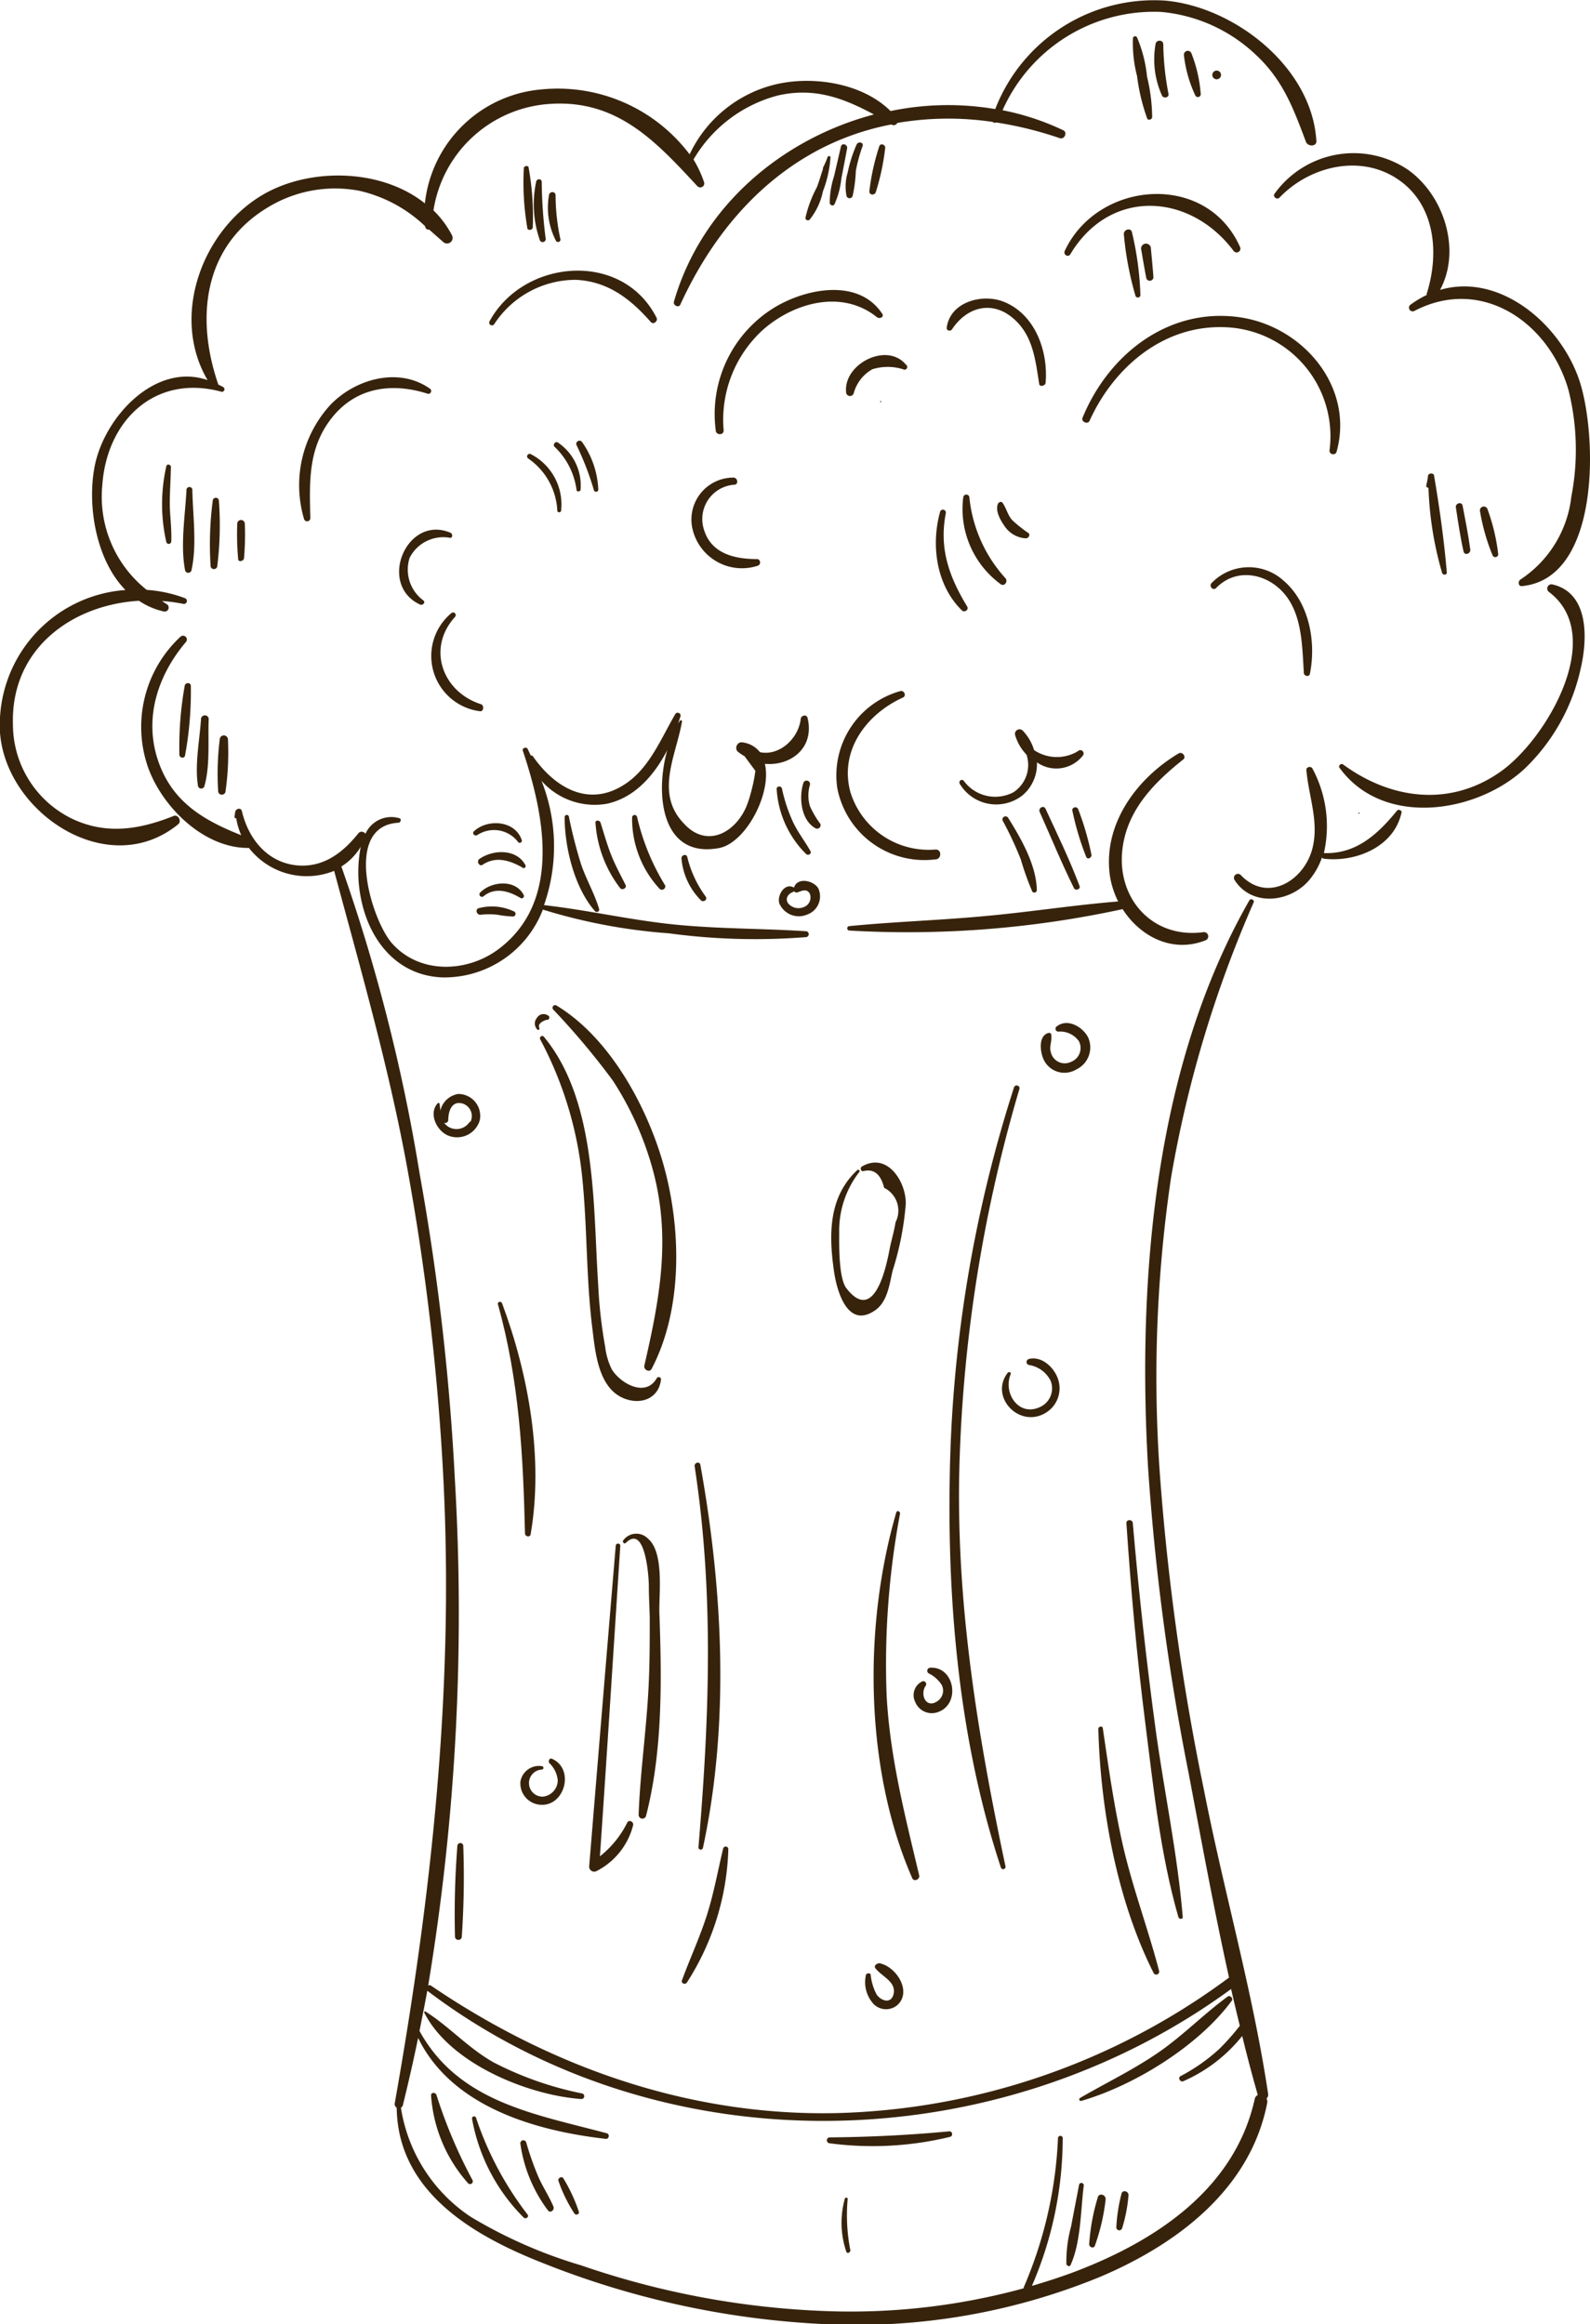 <svg xmlns="http://www.w3.org/2000/svg" viewBox="0 0 138.8 202.83"><defs><style>.cls-1{fill:#37230c;}</style></defs><g id="R&#xE9;teg_2" data-name="R&#xE9;teg 2"><g id="OBJECTS"><g id="&#x421;&#x43B;&#x43E;&#x439;_5" data-name="&#x421;&#x43B;&#x43E;&#x439; 5"><path class="cls-1" d="M81.65,74.14a7.15,7.15,0,0,1-7.41-5c-1-3.67,1.43-6.84,4.59-8.27.32-.15.1-.64-.23-.56a7.64,7.64,0,0,0-5.51,8.46,7.74,7.74,0,0,0,8.55,6.23C82.21,75,82.24,74.1,81.65,74.14Z"></path><path class="cls-1" d="M94.09,65.56a3.56,3.56,0,0,1-3.82-.1,4.22,4.22,0,0,0-1-1.71.4.4,0,0,0-.66.38,4.15,4.15,0,0,0,1,1.73,2.85,2.85,0,0,1-1.14,3.28,3.41,3.41,0,0,1-4.34-1c-.16-.19-.48,0-.35.26a3.71,3.71,0,0,0,5.49,1,3.56,3.56,0,0,0,1.25-2.87,2.94,2.94,0,0,0,4-.58A.29.29,0,0,0,94.09,65.56Z"></path><path class="cls-1" d="M105.05,81.35c-4.44.6-7.61-2.95-7.06-7.3.43-3.39,2.75-5.74,5.3-7.77.3-.24-.08-.72-.4-.53-3.69,2.2-6.63,6.2-6,10.68a7.63,7.63,0,0,0,.72,2.24c-3.83.31-7.64.91-11.46,1.26-4,.38-8,.5-12,.89-.24,0-.26.38,0,.39A88.49,88.49,0,0,0,98,79.34c1.53,2.39,4.35,3.87,7.24,2.72A.37.37,0,0,0,105.05,81.35Z"></path><path class="cls-1" d="M121.94,70.76c-1.63,2-3.52,3.77-6.31,3.69,0,0,0,0-.06,0a10.63,10.63,0,0,0-1-7.38c-.12-.24-.55-.15-.53.13.2,2.32,1.14,4.57.51,6.91-.76,2.79-3.93,4.7-6.24,2.25a.35.35,0,0,0-.55.42c1.5,2.38,4.88,2,6.55,0a6.21,6.21,0,0,0,1.09-1.94.27.27,0,0,0,.18.1c2.73.32,6.1-1,6.76-4C122.44,70.8,122.12,70.54,121.94,70.76Z"></path><path class="cls-1" d="M118.63,70.91c-.07,0-.07.1,0,.1S118.69,70.91,118.63,70.91Z"></path><path class="cls-1" d="M135.51,51a.37.37,0,0,0-.28.67c5.06,3.84-.25,12.88-4.25,15.68-4.42,3.11-9.58,2.41-13.74-.64-.17-.13-.44.12-.31.29,3.79,5.23,11.94,4,16.16.09A17.21,17.21,0,0,0,138,58.29C138.58,55.77,138.74,51.73,135.51,51Z"></path><path class="cls-1" d="M137.83,33.08c-1.72-4.94-7-9.29-12.12-7.78,1.88-3.49.34-8.3-2.85-10.52a8.5,8.5,0,0,0-11.6,2.13c-.18.25.21.56.43.34,2.6-2.72,7-3.83,10.3-1.63s3.68,6.45,2.56,10a.27.27,0,0,0,0,.12,8.79,8.79,0,0,0-1.39.83.32.32,0,0,0,.32.56c5.9-3.07,11.79,1.06,13.45,6.94a21.52,21.52,0,0,1,.24,9.28,10,10,0,0,1-4.45,7.23c-.22.16-.19.61.14.57C139.83,50.48,139.42,37.64,137.83,33.08Z"></path><path class="cls-1" d="M101.68.05a14.87,14.87,0,0,0-14.8,9.47,24.64,24.64,0,0,0-9.14.17c-2.5-2.48-6.88-3.11-10.14-2.3a11.18,11.18,0,0,0-7.4,6.08,14.42,14.42,0,0,0-13-5.66,11.19,11.19,0,0,0-10.11,9.94c-3.88-3.1-10.22-3.14-14.29-.67-5.25,3.19-7.9,10.61-4.68,16.09-4.57-1.57-9,3.21-9.85,7.49-.67,3.39.07,8.16,2.68,10.83A11.81,11.81,0,0,0,0,63.93c.51,7,9.43,13,15.56,8,.32-.27,0-.88-.41-.72-2.95,1.18-5.85,1.66-8.84.25a9.16,9.16,0,0,1-5.18-8.24c-.2-6.6,5.15-10.44,11-10.79a6.41,6.41,0,0,0,2.15.93.35.35,0,0,0,.27-.64c-.14-.08-.27-.18-.4-.27A14.7,14.7,0,0,1,16,52.7a.26.26,0,0,0,.14-.5,11.63,11.63,0,0,0-3.33-.72,10.37,10.37,0,0,1-3.88-9.12c.39-5.69,4.62-9.73,10.37-8.18a.22.22,0,0,0,.18-.4c-.14-.09-.28-.14-.42-.22-2-5.77-1.34-12.09,4.37-15.49a11.27,11.27,0,0,1,7.94-1.42,12.25,12.25,0,0,1,5.74,3.09v0a.31.31,0,0,0,.36.3l1.21,1.07a.49.49,0,0,0,.77-.59,8.52,8.52,0,0,0-1.61-2.16,11,11,0,0,1,10.31-9.3c5.8-.33,9.15,3.33,12.73,7.19a.35.35,0,0,0,.59-.33,10,10,0,0,0-.93-2,12.08,12.08,0,0,1,7.34-5.58c3.23-.75,5.78.24,8.41,1.65-8,2.11-15.05,8-17.46,16.34-.09.32.42.57.56.25C62,20.88,66,15.91,71.61,13a23,23,0,0,1,6.16-2.13l.06,0a.35.35,0,0,0,.5-.14,26.38,26.38,0,0,1,8.32-.09.33.33,0,0,0,.33.05,32.49,32.49,0,0,1,5.54,1.37c.4.14.69-.51.3-.69a22.27,22.27,0,0,0-5.3-1.75,14.47,14.47,0,0,1,13.82-8.58,13.8,13.8,0,0,1,8.34,3.79C112,7,112.92,9.49,114,12.37c.17.46,1,.44.91-.12C114.5,5.83,107.73.57,101.68.05Z"></path><path class="cls-1" d="M37.56,33.94c-2.71-1.94-6.48-.9-8.68,1.35a10.38,10.38,0,0,0-2.34,10,.28.28,0,0,0,.55-.07c-.07-3-.21-5.88,1.64-8.44,2.11-2.94,5.35-3.47,8.63-2.41A.25.25,0,0,0,37.56,33.94Z"></path><path class="cls-1" d="M57.31,27.72c-3-5.9-11.61-5.11-14.57.31a.24.24,0,0,0,.41.25,8.5,8.5,0,0,1,7.11-3.86c2.81.13,4.77,1.66,6.55,3.68C57.05,28.38,57.47,28,57.31,27.72Z"></path><path class="cls-1" d="M77,27.36c-2.08-3.11-6.64-2.18-9.37-.54a10.9,10.9,0,0,0-5.15,10.73c0,.44.72.47.69,0a10.62,10.62,0,0,1,3.48-8.81c2.72-2.36,6.88-3.49,9.9-1.06C76.81,27.87,77.22,27.65,77,27.36Z"></path><path class="cls-1" d="M66.05,48.79c-1.88,0-3.92-.46-4.57-2.49a3,3,0,0,1,2.65-4c.36-.05.26-.6-.08-.62a3.66,3.66,0,0,0-3.61,4.43,4.43,4.43,0,0,0,5.68,3.27C66.45,49.31,66.43,48.78,66.05,48.79Z"></path><path class="cls-1" d="M39.32,46.49c-3.82-1.61-6.4,4.53-2.65,6.27.22.1.51-.18.29-.36a3.34,3.34,0,0,1-1.2-3.72,3.29,3.29,0,0,1,3.49-1.75C39.53,47,39.54,46.58,39.32,46.49Z"></path><path class="cls-1" d="M42,61.46c-3.36-1.06-4.78-4.87-2.28-7.62a.23.23,0,0,0-.32-.33,4.86,4.86,0,0,0,2.51,8.56C42.22,62.11,42.28,61.56,42,61.46Z"></path><path class="cls-1" d="M87.64,26.34c-1.88-.76-4.72,0-5,2.28,0,.26.33.31.46.13,1.32-2,3.57-2.59,5.46-.87,1.62,1.46,1.83,3.56,2.15,5.58,0,.35.54.24.57-.06C91.51,30.65,90.37,27.44,87.64,26.34Z"></path><path class="cls-1" d="M108.26,21.58c-2.92-6.64-12.43-5.84-15.31.31-.16.33.3.62.49.29,3.47-5.79,10.44-5.36,14.25-.28A.33.33,0,0,0,108.26,21.58Z"></path><path class="cls-1" d="M108.24,27.69c-6.22-.9-11.47,3.23-13.74,8.77-.14.35.45.61.61.27,2.08-4.6,6.32-8.28,11.59-8.18a9.53,9.53,0,0,1,9.36,10.78c0,.36.53.43.62.09C118.24,33.77,113.76,28.5,108.24,27.69Z"></path><path class="cls-1" d="M112,50.63a4.51,4.51,0,0,0-6.24.26c-.25.28.14.7.41.42,1.78-1.83,4.5-1.26,6,.57s1.5,4.47,1.65,6.84c0,.28.47.4.53.08C114.91,56,114.29,52.55,112,50.63Z"></path><path class="cls-1" d="M125.19,41.52c0-.25-.48-.27-.53,0a5.76,5.76,0,0,1-.15.81.19.19,0,0,0,.19.24A30,30,0,0,0,125.89,50c.06.21.43.2.41-.05C126.06,47.11,125.66,44.28,125.19,41.52Z"></path><path class="cls-1" d="M127.68,44.13c-.08-.38-.64-.22-.59.15.2,1.29.38,2.57.67,3.84.08.39.63.22.59-.16C128.18,46.67,127.92,45.41,127.68,44.13Z"></path><path class="cls-1" d="M129.86,44.46a.34.34,0,0,0-.66.17,17.85,17.85,0,0,0,1.11,3.87.26.26,0,0,0,.48-.12A17.08,17.08,0,0,0,129.86,44.46Z"></path><path class="cls-1" d="M100.13,6.68a11.64,11.64,0,0,0-.87-3.41.19.19,0,0,0-.36.09,11.47,11.47,0,0,0,.36,3.28,17.25,17.25,0,0,0,.88,3.69c.09.22.43.1.44-.11A15.68,15.68,0,0,0,100.13,6.68Z"></path><path class="cls-1" d="M101.55,3.88c0-.44-.64-.44-.68,0a7.67,7.67,0,0,0,.58,4.49c.14.23.59.16.56-.15A24.2,24.2,0,0,1,101.55,3.88Z"></path><path class="cls-1" d="M104,4.64a.34.34,0,0,0-.65.17,11.2,11.2,0,0,0,1,3.53.25.25,0,0,0,.47-.11A12.09,12.09,0,0,0,104,4.64Z"></path><path class="cls-1" d="M106.21,6.16a.38.38,0,0,0,0,.76A.38.38,0,0,0,106.21,6.16Z"></path><path class="cls-1" d="M98.82,20.29c-.08-.47-.77-.27-.71.19a27.72,27.72,0,0,0,1,5.29.22.22,0,0,0,.44-.05A27,27,0,0,0,98.82,20.29Z"></path><path class="cls-1" d="M100.47,21.71a.43.43,0,1,0-.84.11c.14.82.28,1.65.44,2.47a.32.32,0,0,0,.62-.08C100.63,23.38,100.55,22.54,100.47,21.71Z"></path><path class="cls-1" d="M72.25,13.69h0v0h0a7.16,7.16,0,0,1-.41.95s0,.07,0,.1c-.17.53-.33,1.07-.53,1.6a10.61,10.61,0,0,0-1,2.67.22.22,0,0,0,.37.16,5.85,5.85,0,0,0,1.16-2.48,10.08,10.08,0,0,0,.66-3A.15.15,0,0,0,72.25,13.69Z"></path><path class="cls-1" d="M73.41,12.79l-.6,2.59a7.65,7.65,0,0,0-.38,2.31c0,.21.3.35.42.13a7.34,7.34,0,0,0,.6-2.26c.17-.87.34-1.74.5-2.61C74,12.6,73.5,12.43,73.41,12.79Z"></path><path class="cls-1" d="M74.77,12.63A12.08,12.08,0,0,0,74,15.05a4.24,4.24,0,0,0-.1,2.06.28.28,0,0,0,.53,0,12.26,12.26,0,0,0,.28-2.19,13.27,13.27,0,0,1,.58-2.14C75.45,12.43,74.91,12.29,74.77,12.63Z"></path><path class="cls-1" d="M76.75,12.79a19.83,19.83,0,0,0-.86,3.91c0,.34.44.37.56.08a20.32,20.32,0,0,0,.82-3.84C77.33,12.61,76.83,12.45,76.75,12.79Z"></path><path class="cls-1" d="M46.15,14.65c0-.24-.4-.18-.42,0a23.5,23.5,0,0,0,.3,5.23c0,.28.48.22.48-.05A24.11,24.11,0,0,0,46.15,14.65Z"></path><path class="cls-1" d="M47.29,15.88c0-.32-.45-.31-.49,0A9.45,9.45,0,0,0,47.14,21a.27.27,0,0,0,.5-.13A41.72,41.72,0,0,1,47.29,15.88Z"></path><path class="cls-1" d="M48.5,17.05c0-.38-.54-.38-.58,0a6.3,6.3,0,0,0,.6,3.94.21.21,0,0,0,.39-.16A18.37,18.37,0,0,1,48.5,17.05Z"></path><path class="cls-1" d="M14.82,44c0-1.08.08-2.16.1-3.25,0-.22-.36-.3-.4-.06a14.94,14.94,0,0,0,0,6.62.22.22,0,0,0,.43-.05C15,46.14,14.83,45,14.82,44Z"></path><path class="cls-1" d="M16.79,42.71a.26.26,0,0,0-.51,0c-.11,2.26-.55,4.85-.12,7.08a.29.29,0,0,0,.55,0C17.21,47.57,16.83,45,16.79,42.71Z"></path><path class="cls-1" d="M19.11,43.71a.27.27,0,0,0-.54,0,29.14,29.14,0,0,0-.18,5.75.3.3,0,0,0,.57,0A29,29,0,0,0,19.11,43.71Z"></path><path class="cls-1" d="M21.37,45.71a.33.33,0,0,0-.66,0,24.17,24.17,0,0,0,.08,3.07c0,.31.48.2.51-.06A23,23,0,0,0,21.37,45.71Z"></path><path class="cls-1" d="M16.12,59.87a30.34,30.34,0,0,0-.46,6c0,.26.41.37.49.08a30.72,30.72,0,0,0,.51-6.07C16.68,59.53,16.15,59.53,16.12,59.87Z"></path><path class="cls-1" d="M18.22,62.71a.34.34,0,0,0-.67,0c-.12,1.88-.57,4.06-.26,5.91a.29.29,0,0,0,.55,0C18.36,66.81,18.14,64.59,18.22,62.71Z"></path><path class="cls-1" d="M19.9,64.54a.36.36,0,0,0-.72,0,24.22,24.22,0,0,0-.13,4.58.33.33,0,0,0,.63,0A24.23,24.23,0,0,0,19.9,64.54Z"></path><path class="cls-1" d="M41.38,72.54c-.22.2.08.49.31.32a2.64,2.64,0,0,1,3.55.64c.12.13.37,0,.31-.17C45,71.61,42.59,71.42,41.38,72.54Z"></path><path class="cls-1" d="M45.85,75.47c-.77-1.4-2.79-1.35-4-.51-.29.21,0,.71.29.5,1.14-.75,2.32-.39,3.43.23A.17.17,0,0,0,45.85,75.47Z"></path><path class="cls-1" d="M45.72,78.11c-.73-1.42-2.85-1.2-3.81-.21a.22.22,0,0,0,.3.32c1-.83,2.22-.46,3.23.15A.2.2,0,0,0,45.72,78.11Z"></path><path class="cls-1" d="M44.82,79.52a4.47,4.47,0,0,0-3-.27c-.38.07-.22.63.15.58a6.38,6.38,0,0,1,1.45,0,9.59,9.59,0,0,0,1.3.15A.22.22,0,0,0,44.82,79.52Z"></path><path class="cls-1" d="M46.35,39.64a.22.22,0,0,0-.23.38,5.86,5.86,0,0,1,2.53,4.56.17.17,0,0,0,.33,0A4.93,4.93,0,0,0,46.35,39.64Z"></path><path class="cls-1" d="M48.7,38.62c-.21-.15-.48.19-.29.37a6.36,6.36,0,0,1,1.92,3.76c0,.21.34.15.35,0A4.51,4.51,0,0,0,48.7,38.62Z"></path><path class="cls-1" d="M50.8,38.56a.28.28,0,0,0-.48.27,25.33,25.33,0,0,1,1.52,3.93.2.2,0,0,0,.39,0A7.74,7.74,0,0,0,50.8,38.56Z"></path><path class="cls-1" d="M84.43,52.93c-1.58-2.6-2.47-5.08-1.86-8.16a.26.26,0,0,0-.49-.15c-.83,2.92-.36,6.45,1.89,8.65C84.2,53.49,84.6,53.21,84.43,52.93Z"></path><path class="cls-1" d="M76.88,35c-.07,0-.07.1,0,.1S76.94,35,76.88,35Z"></path><path class="cls-1" d="M79.08,31.82c-1.65-2-5.44-.07-5.22,2.38a.34.34,0,0,0,.67.1,3.45,3.45,0,0,1,1.61-2.07,4.47,4.47,0,0,1,2.71,0A.23.23,0,0,0,79.08,31.82Z"></path><path class="cls-1" d="M87.78,50.47a12.31,12.31,0,0,1-3.16-7.09.27.27,0,0,0-.53,0A8.14,8.14,0,0,0,87.38,51C87.71,51.19,88,50.74,87.78,50.47Z"></path><path class="cls-1" d="M89.75,46.5a11.46,11.46,0,0,1-1.39-1.11c-.4-.45-.49-1-.84-1.51-.12-.16-.35-.05-.41.1-.25.63.25,1.47.63,2a2.39,2.39,0,0,0,1.8,1C89.76,47,90,46.66,89.75,46.5Z"></path><path class="cls-1" d="M110.7,182.72c-1.33-8.89-3.87-17.68-5.6-26.51a213,213,0,0,1-3.87-27.87,119,119,0,0,1,1-25.59,103.2,103.2,0,0,1,7.21-24c.09-.23-.27-.38-.38-.17-8.29,14.5-9.77,33-8.85,49.31a206.76,206.76,0,0,0,3.52,26.69c1.13,5.95,2.23,12,3.56,18A60,60,0,0,1,73,184.41c-12.81.27-24.9-4-35.4-11.14a.26.26,0,0,0-.22,0,198.53,198.53,0,0,0,2.33-44.13,209.59,209.59,0,0,0-3.07-26.67A155.88,155.88,0,0,0,29.8,75.62a5.15,5.15,0,0,0,1.69-1.72,11.45,11.45,0,0,0,0,4.4c.7,3.75,3.19,6.9,7.22,7a9.22,9.22,0,0,0,8.68-5.92l0,0a49.09,49.09,0,0,0,11,2.07,56.21,56.21,0,0,0,12,.33.26.26,0,0,0,0-.51c-3.85-.25-7.7-.2-11.54-.59s-7.55-1.26-11.36-1.69a15.48,15.48,0,0,0-.22-10.85A6.19,6.19,0,0,0,53,70.14c2.43-.54,4.12-2.49,5.25-4.68-1.1,3.91-.49,9.48,4.52,8.55,2.33-.44,4.62-4.77,4-7.35,2.18.2,4.36-1.32,3.73-4-.08-.35-.56-.24-.6.08C69.7,64.49,68,66,66.34,65.64a2.28,2.28,0,0,0-1.61-.86c-.41,0-.61.55-.33.81A4.53,4.53,0,0,0,65,66l.94,1.27a13.19,13.19,0,0,1-.32,1.64,12.49,12.49,0,0,1-.37,1.23c-.87,2.4-3.46,4-5.53,1.75C57.15,69.25,59,66,59.53,63a.1.1,0,0,0-.19-.08l-.14.22c.06-.2.13-.39.19-.59a.25.25,0,0,0-.46-.2c-1.21,2.08-2.21,4.6-4.25,6-3.19,2.2-6.21.45-8.16-2.35a.15.15,0,0,0-.18-.06c-.1-.2-.19-.4-.28-.59s-.5-.08-.42.16c1.87,5.59,3.42,13.12-2.08,17.29-2.75,2.09-6.93,2.25-9.35-.49-1.76-2-4.32-10.22.56-10.51.22,0,.31-.36.07-.4a2.47,2.47,0,0,0-2.94,1.37.38.38,0,0,0-.59-.08c-1.33,1.67-3,3-5.28,2.84-2.66-.21-4.34-2.3-4.91-4.73-.08-.36-.54-.24-.59.07l-.06.42a.11.11,0,0,0,.15.11,6,6,0,0,0,.44,1.49C17.79,71.59,15,70,13.78,66.32s0-7.39,2.43-10.27a.33.33,0,0,0-.46-.48,10.74,10.74,0,0,0-2.84,11.36C14.14,70.41,17.76,74,21.64,74l.09,0a6.4,6.4,0,0,0,7.44,2c2.27,8.44,4.67,16.77,6.28,25.39a210.59,210.59,0,0,1,3.26,27.76c.92,18.38-1.05,36.33-4.25,54.4a.38.38,0,0,0,.17.39c.09,7.26,6.53,11.08,12.57,13.48a75.88,75.88,0,0,0,24.86,5.41,56,56,0,0,0,24-4.14c6.69-2.84,13.09-7.63,14.56-15.16a.56.56,0,0,0-.06-.39A.47.47,0,0,0,110.7,182.72Zm-1.17.47c-1.73,7.78-8.52,12.3-15.54,15-1.28.49-2.59.91-3.91,1.3a32.49,32.49,0,0,0,2.69-12.93.21.21,0,0,0-.41,0,36.82,36.82,0,0,1-3,13.07s0,0,0,.07a57.19,57.19,0,0,1-16.88,2,73.6,73.6,0,0,1-21.74-4,41.57,41.57,0,0,1-9.65-4.24A14,14,0,0,1,35,183.94a.35.35,0,0,0,.17-.23q.72-2.91,1.33-5.86c2.93,6,10.22,8.11,16.4,8.81.28,0,.34-.42.07-.49-6.27-1.68-12.92-2.7-16.35-8.93.23-1.17.47-2.34.68-3.51l0,0c20.47,15.52,49.73,14.82,70.17-.15.24,1.07.5,2.14.76,3.21a20.58,20.58,0,0,1-1.77,2,15.79,15.79,0,0,1-3.4,2.39c-.29.16,0,.58.25.44a13.49,13.49,0,0,0,5.13-3.94q.63,2.6,1.36,5.15A.49.49,0,0,0,109.53,183.19Z"></path><path class="cls-1" d="M50.79,182.69A29.36,29.36,0,0,1,43.12,180c-2.21-1.23-3.86-3.11-5.95-4.44a.08.08,0,0,0-.12.11c2.25,4.41,9,7.17,13.67,7.51A.23.23,0,0,0,50.79,182.69Z"></path><path class="cls-1" d="M82.88,186c-3.52.33-6.95.5-10.49.53a.26.26,0,0,0,0,.51,28.66,28.66,0,0,0,10.56-.56C83.2,186.41,83.16,186,82.88,186Z"></path><path class="cls-1" d="M107.17,174.24c-2.11,1.54-3.92,3.42-6.09,4.91s-4.51,2.61-6.78,3.93a.14.14,0,0,0,.11.26c4.63-1.35,10.23-4.8,13.12-8.74C107.68,174.4,107.38,174.08,107.17,174.24Z"></path><path class="cls-1" d="M94.2,190.65c-.23,1.22-.47,2.44-.7,3.66a11.52,11.52,0,0,0-.41,3.24c0,.17.28.32.37.11.91-2,.87-4.79,1.15-6.94A.21.21,0,0,0,94.2,190.65Z"></path><path class="cls-1" d="M95.83,191.77a18.06,18.06,0,0,0-.75,4.09c0,.24.37.4.49.15a17.94,17.94,0,0,0,.94-4C96.6,191.52,95.93,191.33,95.83,191.77Z"></path><path class="cls-1" d="M97.9,191.45a14.53,14.53,0,0,0-.45,2.92.26.26,0,0,0,.51.08,13.4,13.4,0,0,0,.55-2.82C98.58,191.23,98,191.05,97.9,191.45Z"></path><path class="cls-1" d="M74,191.88a.13.13,0,0,0-.25,0,7.86,7.86,0,0,0,.13,4.63c.08.21.38.05.35-.14A15.84,15.84,0,0,1,74,191.88Z"></path><path class="cls-1" d="M41.25,190.26a43.35,43.35,0,0,1-3.15-7.44c-.09-.24-.48-.24-.47.05a12.83,12.83,0,0,0,3.24,7.67A.24.24,0,0,0,41.25,190.26Z"></path><path class="cls-1" d="M46.06,193.27a28.72,28.72,0,0,1-4.5-8.44.18.18,0,0,0-.35.09,16.19,16.19,0,0,0,4.51,8.61C45.88,193.69,46.21,193.48,46.06,193.27Z"></path><path class="cls-1" d="M48.31,192.56c-.38-.89-.92-1.7-1.31-2.58a26,26,0,0,1-1.06-3,.26.26,0,0,0-.51.13,12.6,12.6,0,0,0,2.41,5.8C48.07,193.18,48.43,192.84,48.31,192.56Z"></path><path class="cls-1" d="M49.19,190.12c-.16-.28-.55,0-.43.24a13.09,13.09,0,0,0,1.38,2.81c.13.18.46.09.39-.16A14.29,14.29,0,0,0,49.19,190.12Z"></path><path class="cls-1" d="M43.83,113.74c-.08-.22-.43-.15-.36.09,1.86,6.69,2.2,13.16,2.36,20,0,.27.44.36.49.08C47.46,127.31,46.16,120,43.83,113.74Z"></path><path class="cls-1" d="M48.19,153.49c-.23-.11-.36.22-.23.38a2.38,2.38,0,0,1,.73,1.51,1.45,1.45,0,0,1-1.26,1.41,1.18,1.18,0,1,1-.14-2.36.15.15,0,0,0,0-.3,1.64,1.64,0,0,0-1.86,1.35,1.87,1.87,0,0,0,1.56,2C49.25,157.85,50.25,154.4,48.19,153.49Z"></path><path class="cls-1" d="M40.44,161.05a.26.26,0,0,0-.51,0,76.32,76.32,0,0,0-.21,8,.3.3,0,0,0,.59,0A76.23,76.23,0,0,0,40.44,161.05Z"></path><path class="cls-1" d="M61.14,127.84c-.06-.34-.55-.2-.5.13,1.71,11.15,1.27,22.07.33,33.25a.2.2,0,0,0,.39.06C63.71,150.37,63.1,138.75,61.14,127.84Z"></path><path class="cls-1" d="M63.13,161.31c-.48,2-.82,3.95-1.44,5.88s-1.47,3.75-2.16,5.64c-.09.26.28.4.43.19a22.69,22.69,0,0,0,3.62-11.64A.23.23,0,0,0,63.13,161.31Z"></path><path class="cls-1" d="M80.24,163.66C79,158.43,77.7,153.41,77.4,148a71.31,71.31,0,0,1,1.17-15.91c0-.21-.26-.31-.33-.1-2.88,9.91-2.78,22.35,1.39,31.91C79.79,164.27,80.33,164,80.24,163.66Z"></path><path class="cls-1" d="M76.77,171.33c-.22,0-.52.21-.35.44.55.73,1.91,1.19,1.56,2.34-.25.8-1.11.47-1.46-.06a4.63,4.63,0,0,1-.51-1.68c0-.24-.41-.18-.42,0a2.82,2.82,0,0,0,.68,2.53,1.53,1.53,0,0,0,2.08.07C79.63,173.78,78.23,171.61,76.77,171.33Z"></path><path class="cls-1" d="M81.2,145.54a.27.27,0,0,0-.14.49,2.83,2.83,0,0,1,1.14,1,1.1,1.1,0,0,1-.38,1.44c-1,.67-1.54-.62-1-1.37a.26.26,0,0,0-.28-.38,1.33,1.33,0,0,0-.65,1.8,1.56,1.56,0,0,0,2,.89C83.89,148.7,83.33,145.41,81.2,145.54Z"></path><path class="cls-1" d="M98.14,161.54c-.84-3.54-1.34-7.12-1.87-10.72,0-.21-.39-.17-.39.05.18,7,1.63,15,4.84,21.34a.26.26,0,0,0,.47-.19C100.27,168.5,99,165.09,98.14,161.54Z"></path><path class="cls-1" d="M100.89,151q-1.22-9-2-18.06c0-.36-.59-.38-.56,0,.39,5.77.9,11.53,1.63,17.28s1.32,11.57,2.91,17.09c.05.2.4.19.38,0C102.79,161.76,101.63,156.37,100.89,151Z"></path><path class="cls-1" d="M71.43,77.52c-.41-.68-1.82-1-2.12-.06,0,0,0,0,0,0-.79-.46-1.47.64-1.29,1.35a1.85,1.85,0,0,0,2.45,1A1.68,1.68,0,0,0,71.43,77.52Zm-1.29,1.65a1.17,1.17,0,0,1-1.35-.35c-.3-.46.08-.88.51-1,0,0,0,0,0-.08a.26.26,0,0,0,.31.14c.37-.13.8-.36,1.07.09A.89.89,0,0,1,70.14,79.17Z"></path><path class="cls-1" d="M50.73,75.44a41.66,41.66,0,0,1-1.06-4.13.19.19,0,0,0-.38,0c0,2.66.86,6.18,2.66,8.22a.21.21,0,0,0,.35-.2C51.91,78,51.19,76.78,50.73,75.44Z"></path><path class="cls-1" d="M53.42,74.78c-.41-1-.68-2-1-3-.08-.22-.45-.22-.44,0a10.51,10.51,0,0,0,2.16,5.73c.18.21.58,0,.48-.26C54.23,76.47,53.78,75.65,53.42,74.78Z"></path><path class="cls-1" d="M58.07,77.28a20.08,20.08,0,0,1-2.46-6,.22.22,0,0,0-.43.05,9,9,0,0,0,2.42,6.26A.3.3,0,0,0,58.07,77.28Z"></path><path class="cls-1" d="M61.61,78.25A9.67,9.67,0,0,1,60,74.81c-.06-.34-.55-.2-.51.13a5.87,5.87,0,0,0,1.71,3.64C61.39,78.76,61.79,78.54,61.61,78.25Z"></path><path class="cls-1" d="M70.74,74.26c-.47-.83-1.06-1.59-1.48-2.45a13.83,13.83,0,0,1-1-3c-.06-.25-.48-.22-.46.05a8.71,8.71,0,0,0,2.57,5.67C70.56,74.7,70.88,74.51,70.74,74.26Z"></path><path class="cls-1" d="M71.62,71.91a8.21,8.21,0,0,1-.91-1.54,3.24,3.24,0,0,1,0-1.9.3.3,0,0,0-.57-.17c-.42,1.27-.23,3.31,1.08,4A.31.31,0,0,0,71.62,71.91Z"></path><path class="cls-1" d="M88,71.36a.27.27,0,0,0-.47.26A29.72,29.72,0,0,1,89.11,75a24.75,24.75,0,0,0,1,2.8.22.22,0,0,0,.4-.1C90.48,75.52,89.15,73.2,88,71.36Z"></path><path class="cls-1" d="M91.27,70.58c-.16-.35-.66-.06-.51.28,1,2.23,1.92,4.49,3,6.66.13.25.59.08.48-.2C93.37,75,92.3,72.81,91.27,70.58Z"></path><path class="cls-1" d="M94.13,70.64c-.1-.32-.61-.2-.51.14a24.5,24.5,0,0,0,1.2,4c.13.28.49.07.46-.18A24.74,24.74,0,0,0,94.13,70.64Z"></path><path class="cls-1" d="M40,95.47a1.91,1.91,0,0,0-1.56,1.45l-.06-.57c0-.07-.11-.15-.17-.07-.82.89-.1,2.39.89,2.81a2.06,2.06,0,0,0,2.78-1.32A1.91,1.91,0,0,0,40,95.47Zm1,2.43a1.36,1.36,0,0,1-1.85.44,1.31,1.31,0,0,1-.38-.36.26.26,0,0,0,.36-.22c0-.63.21-1.55,1-1.5A1.14,1.14,0,0,1,41.07,97.9Z"></path><path class="cls-1" d="M57.34,120.26c-1,1.78-3.25.4-3.94-.77a6,6,0,0,1-.57-1.95,41.09,41.09,0,0,1-.61-5.41c-.19-2.92-.24-5.85-.51-8.76C51.3,98.92,50.4,94,47.48,90.48c-.15-.18-.42,0-.32.23A32.55,32.55,0,0,1,50.85,103c.42,4.27.32,8.59.85,12.85.26,2.08.49,5.29,2.8,6.2,1.46.57,3,0,3.2-1.64A.2.2,0,0,0,57.34,120.26Z"></path><path class="cls-1" d="M47.8,88.6a.66.66,0,0,0-.92.22.75.75,0,0,0,0,1,.11.11,0,0,0,.2-.11c-.17-.4.36-.62.62-.71A.2.2,0,0,0,47.8,88.6Z"></path><path class="cls-1" d="M57.85,101.4c-1.46-5-4.68-10.88-9.27-13.65a.23.23,0,0,0-.29.35,64.83,64.83,0,0,1,5.22,6.22,27.64,27.64,0,0,1,3.36,7.35c1.77,6.09.76,11.5-.62,17.5-.08.37.45.65.64.28C59.66,114.15,59.48,107,57.85,101.4Z"></path><path class="cls-1" d="M75.24,101.8c-.17.1-.12.43.11.41.92-.24,1.53.24,1.83,1.45a2.22,2.22,0,0,1,1,3c-.11.68-.3,1.36-.45,2s-1.12,7.27-3.84,3.77c-.68-.87-.64-3.81-.63-4.77a8.36,8.36,0,0,1,1.76-5.39c.09-.11-.09-.25-.19-.15-2.57,2.4-2.48,5.78-2,9,.28,1.73,1.23,4.87,3.58,3.22,1.07-.75,1.24-2.29,1.51-3.44a26,26,0,0,0,1.15-5.82C79.12,103.18,77.49,100.5,75.24,101.8Z"></path><path class="cls-1" d="M95,90.56c-.45-.93-1.79-1.72-2.73-1a.25.25,0,0,0,.12.47,2,2,0,0,1,1.79.83,1.29,1.29,0,0,1-.69,1.81,1.24,1.24,0,0,1-1.72-.72c-.23-.6.08-1,0-1.63a.18.18,0,0,0-.22-.18c-1,.24-.74,1.89-.34,2.52a2,2,0,0,0,2.73.68A2.13,2.13,0,0,0,95,90.56Z"></path><path class="cls-1" d="M89,95a.25.25,0,0,0-.47-.14,116.72,116.72,0,0,0-5.62,34c-.21,11.38.88,23.3,4.47,34.14a.21.21,0,0,0,.4-.1c-2.39-11.29-4.24-22.45-4.05-34A128.63,128.63,0,0,1,89,95Z"></path><path class="cls-1" d="M92.41,120.51c-.28-1.07-1.41-2.21-2.6-1.91a.27.27,0,0,0,0,.52,2.56,2.56,0,0,1,1.91,1.39,1.79,1.79,0,0,1-1,2.31c-1.83.8-3.17-1.28-2.49-2.9.06-.16-.17-.23-.26-.12-1.59,2.06.9,4.76,3.15,3.59A2.5,2.5,0,0,0,92.41,120.51Z"></path><path class="cls-1" d="M54.76,159.05A8.67,8.67,0,0,1,52.37,162c.62-9,1.19-18.06,1.78-27.1,0-.25-.38-.26-.4,0q-1.17,14-2.32,28a.44.44,0,0,0,.66.38,6.19,6.19,0,0,0,3.18-4C55.34,159,54.92,158.76,54.76,159.05Z"></path><path class="cls-1" d="M57.56,140.74c-.05-1.58.45-5.25-1-6.47a1.41,1.41,0,0,0-2.14.14c-.13.16.07.38.22.23,1.74-1.7,2,3.18,2,3.71,0,1,.06,1.91.08,2.86,0,1.91,0,3.83-.09,5.74-.17,3.81-.74,7.61-.88,11.41a.33.33,0,0,0,.65.1C57.86,152.78,57.77,146.54,57.56,140.74Z"></path></g></g></g></svg>